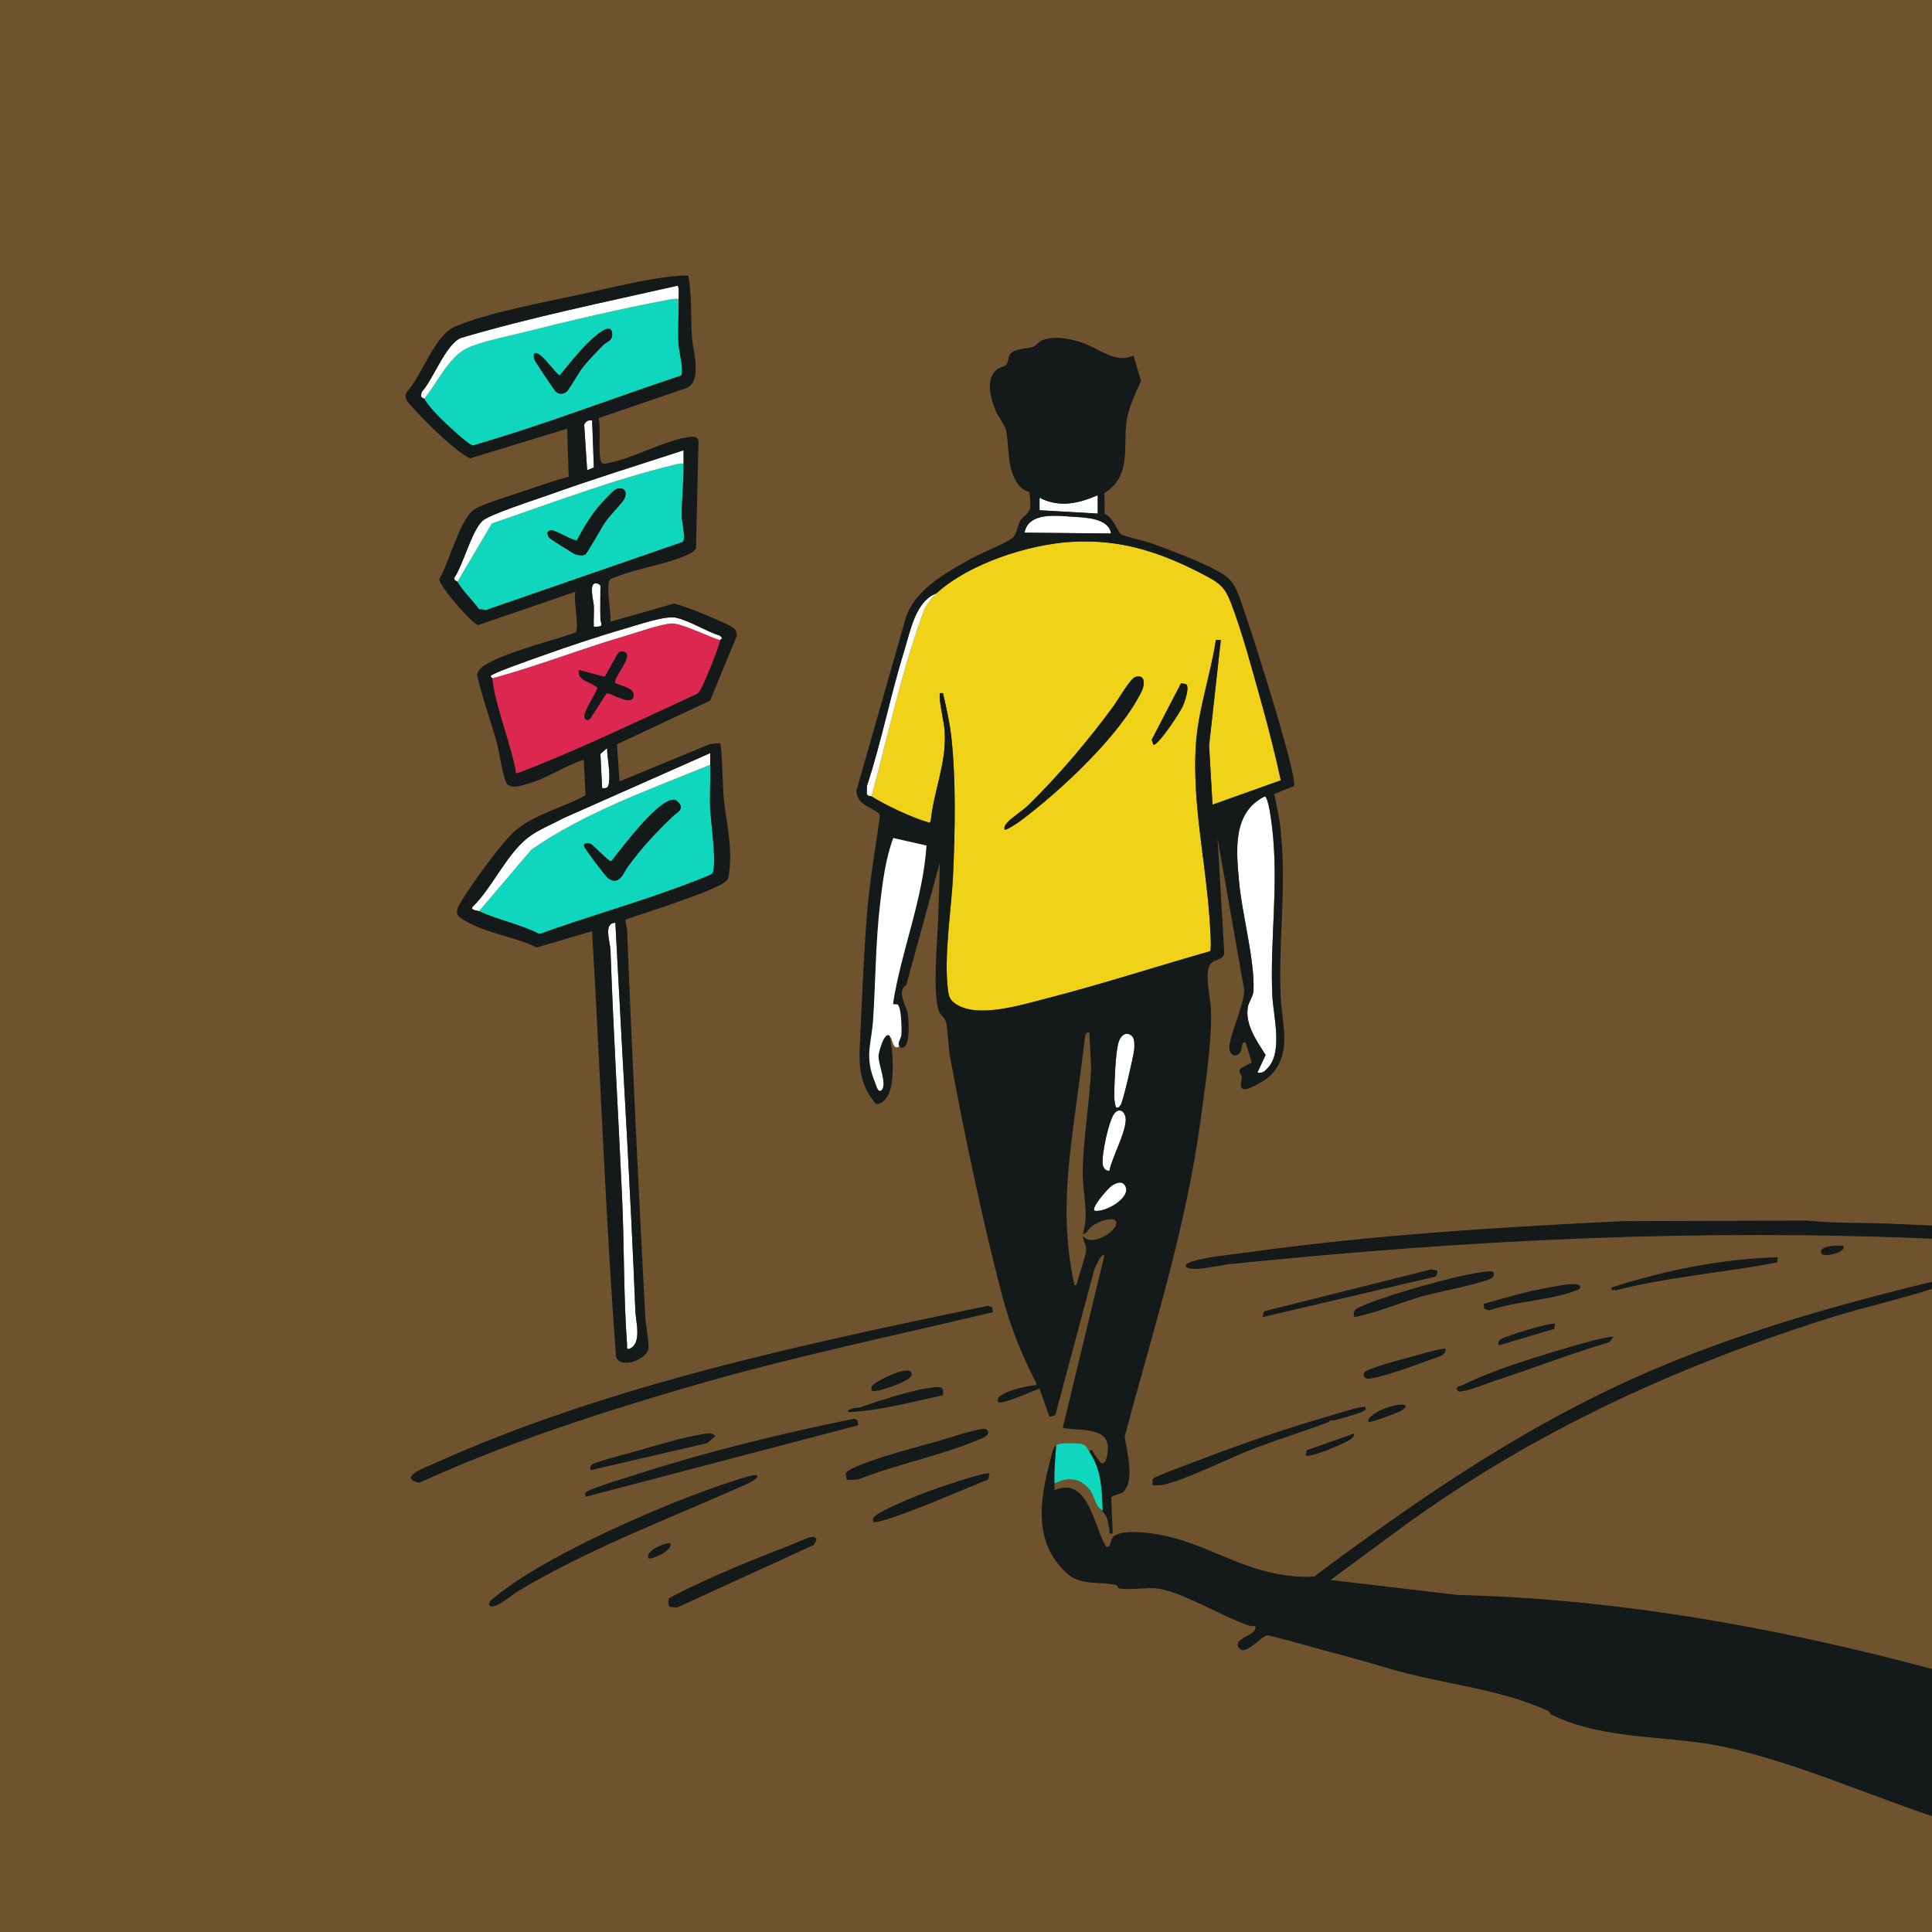 <?xml version="1.0" encoding="UTF-8"?>
<svg xmlns="http://www.w3.org/2000/svg" width="1024" height="1024" viewBox="0 0 1024 1024" fill="none">
  <rect x="0" y="0" width="1024" height="1024" fill="#333333" stroke="none"/>
  <g clip-path="url(#clip0_305_15)">
    <rect opacity="0.3" width="1024" height="1024" fill="#FA9B23"></rect>
    <path d="M559.78 766.015C561.631 764.584 570.616 764.818 573.269 765.352C575.921 765.886 576.018 767.544 577.409 769.543C583.782 778.749 584.057 789.484 584.461 800.405C580.482 798.965 580.159 792.663 577.425 789.371C572.282 783.174 565.715 782.608 558.898 786.297C558.558 779.477 559.335 772.779 559.78 766.015Z" fill="#0FD7BE"></path>
    <path d="M585.351 802.177C584.963 802.048 584.526 801.692 584.469 801.295C584.785 801.57 585.084 801.854 585.351 802.177Z" fill="#0FD7BE"></path>
    <path d="M496.313 314.512C513.579 298.737 545.15 288.487 568.166 287.184C594.764 285.68 615.936 292.952 639.161 305.217C646.569 309.124 649.327 311.494 652.359 319.358C658.513 335.327 663.972 355.997 668.654 372.718C672.431 386.22 675.884 399.876 678.852 413.588L642.655 426.516L640.851 395.168L647.054 339.202H644.434C641.612 357.866 634.98 376.238 633.8 395.168C631.948 424.939 638.636 454.742 640.884 484.278C641.118 487.392 642.38 502.763 641.385 504.163C612.224 512.471 583.191 521.92 553.811 529.435C541.115 532.679 518.86 539.637 507.166 532.51C504.271 530.746 503.058 529.055 502.581 525.633C499.993 507.277 504.352 482.061 505.185 463.139C506.212 439.557 506.762 414.252 504.255 390.799C503.414 382.928 501.554 375.121 499.847 367.42C498.189 367.331 498.044 367.007 498.068 368.754C498.133 374.571 500.405 382.062 500.737 388.146C501.651 404.722 494.922 419.041 493.281 435.35C492.286 436.669 492.189 435.803 491.267 435.569C484.094 433.716 468.3 426.233 461.952 422.091C470.92 388.898 478.012 354.961 490.005 322.731C491.865 319.576 493.596 317.004 496.329 314.512H496.313ZM532.462 439.735C533.149 440.479 540.185 435.633 541.228 434.841C562.157 419.049 593.389 390.201 605.091 366.457C606.854 362.881 607.153 357.259 601.848 358.739C599.074 359.516 592.362 371.327 590.098 374.385C576.568 392.725 561.51 410.571 545.247 426.548C542.247 429.493 535.753 433.692 533.715 436.151C532.729 437.34 532.155 438.044 532.454 439.735H532.462ZM625.947 362.169L610.412 392.078L611.366 394.755C613.833 395.265 625.591 377.419 626.95 374.207C627.928 371.893 630.751 364.111 628.584 362.525L625.947 362.169Z" fill="#F0D219"></path>
    <path d="M551.846 264.25H550.965L551.41 263.384L551.846 264.25Z" fill="#0FD7BE"></path>
    <path d="M359.676 158.426C359.773 166.395 359.223 174.824 359.643 182.712C359.797 185.616 362.781 197.767 360.921 199.086C324.158 211.269 288.017 225.313 250.777 236.081C248.828 236.064 241.428 229.14 239.325 227.222C234.643 222.959 227.963 216.592 224.801 211.326C231.724 203.074 237.708 189.095 247.736 184.443C255.249 180.964 267.589 178.578 275.919 176.483C301.126 170.148 328.872 163.587 354.354 158.814C356.134 158.483 357.864 158.232 359.676 158.418V158.426ZM300.366 207.548C301.611 206.504 306.827 197.265 308.978 194.572C311.954 190.842 316.152 186.538 319.54 183.092C321.546 181.053 324.465 180.762 324.497 177.389C324.546 171.459 319.031 175.326 316.475 177.381C309.375 183.084 302.428 191.918 296.646 198.981C293.929 197.67 285.809 184.702 282.987 187.533C282.817 188.795 282.987 189.831 283.464 191.012C283.828 191.926 293.71 206.698 294.398 207.41C296.096 209.182 298.514 209.085 300.366 207.548Z" fill="#0FD7BE"></path>
    <path d="M376.424 405.345C376.642 413.119 376.076 420.983 376.392 428.749C376.618 434.396 380.314 460.243 377.338 463.131C376.376 464.061 363.517 468.802 361.018 469.732C336.28 478.938 310.742 486.09 285.923 495.07C275.717 489.771 264.258 487.748 253.898 482.943L281.645 450.292C310.313 430.472 344.254 418.475 376.432 405.337L376.424 405.345ZM355.915 423.992C347.117 425.78 329.884 449.143 323.94 456.489C322.621 456.821 315.068 448.229 312.949 447.226C311.575 446.579 309.666 446.789 309.424 448.132C309.229 449.184 321.279 464.741 322.144 465.372C328.299 469.845 330.369 462.654 332.868 459.223C339.855 449.613 347.586 441.321 356.134 433.117C359.15 430.221 363.994 428.587 358.164 424C357.403 423.733 356.684 423.846 355.915 424V423.992Z" fill="#0FD7BE"></path>
    <path d="M381.713 339.21C380.759 343.927 373.82 361.069 371.313 365.405C370.771 366.344 370.31 367.258 369.34 367.84C337.946 382.232 306.868 397.376 274.585 409.754C272.676 409.997 273.534 409.592 273.315 408.443C270.404 392.951 262.188 373.414 260.95 359.5C284.556 353.141 307.345 344.056 330.797 337.22C337.105 335.384 350.028 330.789 355.835 330.449C361.309 330.125 375.591 337.641 381.721 339.218L381.713 339.21ZM326.236 362.064C324.449 359.572 336.385 347.502 330.902 345.488C329.786 345.075 328.816 345.083 327.854 345.949C326.568 347.098 321.053 358.529 320.333 358.683L306.787 355.091C305.833 360.988 313.111 361.312 316.532 364.402C316.653 366.263 310.41 375.364 309.771 378.859C309.294 381.496 311.566 382.879 313.16 380.404L321.465 367.501C323.559 366.878 336.369 375.776 335.819 367.832C335.601 364.701 328.824 363.399 326.236 362.056V362.064Z" fill="#DC2850"></path>
    <path d="M362.32 245.732C362.539 255.254 361.14 264.67 361.398 274.427C361.463 276.854 363.655 285.995 361.795 287.273L257.756 323.281L253.89 322.885C250.3 317.821 245.593 313.751 242.431 308.339L260.683 277.436C292.174 266.636 324.87 254.242 357.226 246.363C358.932 245.95 360.525 245.449 362.312 245.732H362.32ZM291.196 285.154C291.729 285.769 304.199 293.592 304.976 293.834C306.585 294.328 308.817 294.724 310.321 293.81C311.195 293.276 319.176 279.022 321.053 276.328C323.123 273.351 330.086 266.248 331.016 264.25C332.908 260.156 330.183 257.584 326.196 259.428C325.331 259.824 319.33 266.062 318.23 267.332C313.41 272.841 309.238 279.806 305.801 286.238C304.499 287.16 294.56 280.996 292.206 281.02C291.058 281.028 290.702 281.586 290.055 282.387C290.201 283.398 290.54 284.393 291.212 285.162L291.196 285.154Z" fill="#0FD7BE"></path>
    <path d="M496.313 450.211L494.097 444.055L470.734 438.303C470.734 438.303 463.011 476.414 461.927 490.256C460.844 504.098 459.396 539.871 459.396 539.871L458.514 569.715L464.628 579.779C464.628 579.779 468.939 580.855 468.939 579.779C468.939 578.703 468.219 560.185 470.734 552.095C473.249 544.005 471.858 560.007 477.85 553.535C483.843 547.063 477.85 532.679 477.85 532.679L476.662 525.31L479.718 517.398L496.305 450.203L496.313 450.211ZM674.347 527.51C673.045 497.327 677.857 469.336 674.259 438.538C673.959 435.997 672.318 422.512 670.393 422.091C652.998 430.634 655.27 451.053 656.758 467.507C658.295 484.488 665.104 509.073 664.384 525.002C664.239 528.222 661.869 530.778 661.368 533.852C659.848 543.196 666.18 551.739 670.789 559.19L666.455 568.469C669.277 568.93 670.029 567.959 671.727 566.26C680.243 557.726 674.808 538.116 674.347 527.502V527.51ZM479.33 344.703C471.971 368.423 467.265 392.976 459.493 416.582L459.396 420.667C459.922 422.285 461.402 421.751 461.927 422.099C470.896 388.906 477.988 354.969 489.981 322.739C491.841 319.584 493.571 317.012 496.305 314.52C485.242 318.678 482.549 334.316 479.322 344.711L479.33 344.703ZM569.071 273.917C560.159 273.359 545.085 271.231 543.023 282.322L588.868 282.767C587.647 274.702 575.695 274.33 569.071 273.917ZM592.604 553.26C591.205 559.691 590.801 571.689 590.599 578.589C590.51 581.518 590.566 584.212 591.521 587.003C593.025 587.318 593.3 586.598 594.036 585.563C595.233 583.856 600.805 559.797 601.128 556.488C601.314 554.571 601.492 550.679 600.125 549.304C596.753 545.923 593.462 549.369 592.612 553.268L592.604 553.26ZM587.979 620.511C589.734 612.745 595.944 601.88 596.632 594.243C596.963 590.514 594.384 586.607 591.068 589.648C587.801 592.642 583.604 612.834 584.493 617.413C584.809 619.031 586.054 620.754 587.979 620.519V620.511ZM581.816 262.494C571.845 266.757 562.197 269.12 551.846 264.25H550.965V270.43L581.824 272.194V262.494H581.816ZM589.305 628.447C587.348 629.742 578.323 639.927 580.062 641.674C585.706 643.009 600.829 634.264 595.993 627.93C594.295 625.705 591.181 627.21 589.305 628.447ZM327.02 505.473L326.163 489.124C319.637 489.067 323.406 499.123 323.567 503.637C325.112 547.5 327.764 591.25 329.738 635.032C330.902 660.807 330.465 686.986 332.35 712.687C332.423 713.65 331.856 715.624 333.66 714.871C340.364 712.064 336.984 700.431 336.765 695.027C334.25 631.796 330.328 568.647 327.02 505.473ZM247.736 184.459C255.249 180.981 267.589 178.594 275.919 176.499C301.126 170.164 328.872 163.604 354.354 158.831C356.134 158.499 357.864 158.248 359.676 158.434C359.651 156.185 360.064 153.459 359.247 151.396C320.761 160.125 282.057 167.972 244.186 179.152C236.091 182.744 229.597 201.141 223.467 207.855L223.119 209.878C223.362 210.881 224.656 211.107 224.793 211.342C231.716 203.09 237.7 189.111 247.728 184.459H247.736ZM376.424 399.172L298.538 433.684C292.861 436.798 286.642 439.185 281.297 442.898C268.867 451.53 261.419 470.104 250.372 480.751C249.588 482.571 252.895 482.482 253.89 482.943L281.636 450.292C310.305 430.472 344.246 418.475 376.424 405.337C376.367 403.29 376.472 401.219 376.424 399.164V399.172ZM357.233 246.363C358.94 245.95 360.533 245.449 362.32 245.732C362.263 243.386 362.36 241.024 362.32 238.678C338.464 246.452 314.178 253.951 290.467 262.47C284.014 264.784 259.09 272.784 255.661 276.15C249.806 281.902 245.69 298.939 240.789 306.301C240.603 307.878 242.237 307.991 242.439 308.339L260.691 277.436C292.182 266.636 324.877 254.242 357.233 246.363ZM381.721 337.01C374.337 334.656 365.983 329.276 358.632 327.456C352.988 326.056 338.852 330.991 332.56 332.795C317.009 337.253 301.296 342.568 286.06 348.004C282.728 349.193 260.505 356.927 260.133 358.278C259.971 358.925 260.942 359.354 260.958 359.483C284.564 353.125 307.353 344.04 330.805 337.204C337.113 335.368 350.036 330.773 355.842 330.433C361.317 330.109 375.599 337.625 381.729 339.202C381.753 339.081 382.756 338.668 382.562 337.997L381.729 337.01H381.721ZM309.642 225.111L311.202 249.251L314.761 247.771L313.839 222.805C311.906 222.522 310.353 223.315 309.642 225.111ZM314.72 332.156C320.81 332.391 318.327 330.748 318.246 328.184C318.052 322.327 318.246 316.405 318.246 310.548C318.246 309.828 316.055 308.784 315.173 309.237C312.246 310.151 314.623 318.743 314.753 321.089C314.963 324.746 314.526 328.491 314.72 332.148V332.156ZM322.653 415.49C323.681 409.754 321.845 402.36 321.764 396.527L318.238 399.601L319.136 417.682C321.254 417.933 322.265 417.658 322.653 415.482V415.49Z" fill="white"></path>
    <path d="M559.319 750.127L579.787 673.597C580.094 672.764 583.604 663.557 585.342 665.491L563.297 756.744C570.551 758.621 586.232 755.782 587.154 766.46C587.332 768.523 586.701 777.074 583.555 775.303C582.803 774.882 580.531 771.403 579.698 770.311C579.083 769.502 578.816 766.986 577.417 769.543C583.79 778.749 584.065 789.484 584.469 800.405C584.477 800.697 584.429 801.004 584.469 801.287C584.784 801.562 585.084 801.845 585.35 802.169C587.275 804.475 587.275 807.848 587.979 810.599C588.351 812.063 587.081 813.179 589.758 812.742L588.99 793.893C589.596 792.178 593.923 792.316 595.653 790.431C601.557 784.015 597.157 769.106 596.09 761.396C610.994 705.503 628.85 650.274 636.468 592.722C638.741 575.572 642.558 551.213 641.806 534.492C641.539 528.626 638.053 515.133 641.741 510.683C643.86 508.127 649.043 509.065 648.866 504.583L645.307 444.144L659.476 524.832C658.99 533.836 652.691 546.084 651.631 554.166C650.984 559.093 655.141 561.269 657.559 557.37C658.845 555.291 657.502 551.998 660.276 552.613L663.414 563.178L657.907 566.082C655.594 568.097 658.19 569.877 658.254 570.823C658.376 572.684 656.087 577.206 659.791 577.287C662.832 577.352 671.291 572.182 673.555 569.844C685.055 558.017 679.37 542.258 678.771 528.392C677.469 498.103 682.087 470.468 678.698 439.403C678.019 433.198 676.604 426.953 675.399 420.837L685.75 416.687C688.306 412.585 663.139 334.089 659.427 323.751C656.993 316.971 655.295 309.181 649.132 304.95C640.366 298.947 620.982 291.893 610.509 288.034C606.53 286.57 596.769 284.652 594.214 283.172C592.41 282.128 589.823 273.707 585.512 272.477L585.35 261.337C599.834 252.43 595.233 236.898 597.052 223.469C597.958 216.778 601.824 208.122 604.751 202.014L600.764 188.407C591.359 193.212 582.164 184.225 572.613 181.32C566.176 179.371 559.44 177.955 552.889 180.172C550.277 181.053 549.574 183.011 547.673 183.772C544.35 185.106 537.516 184.338 535.195 188.051C534.208 189.621 534.613 191.886 533.351 193.261C532.308 194.402 529.364 194.741 527.69 196.416C522.296 201.812 525.192 211.407 527.642 217.498C528.855 220.524 532.68 225.637 533.173 227.837C535.203 236.898 533.173 250.57 541.285 258.522C542.619 259.833 545.441 260.65 545.563 260.852C545.797 261.24 546.307 268.303 546.024 269.346C545.174 272.461 542.393 273.448 540.929 275.786C539.368 278.269 538.867 283.042 536.845 284.927C533.796 287.775 519.984 293.114 515.131 295.832C502.095 303.121 485.202 312.214 480.212 327.035L453.953 419.041C453.703 427.584 465.89 428.749 466.399 432.252C463.909 450.373 460.666 468.656 459.307 486.907C457.665 509.017 456.808 531.733 455.733 553.883C455.142 566.131 456.056 575.523 464.281 585.15C469.197 585.296 471.81 579.051 472.448 575.006C473.815 566.341 473.144 557.629 471.632 549.061C468.72 546.311 465.793 557.62 465.647 559.457C465.316 563.744 470.362 574.755 467.24 577.74C465.356 579.536 464.394 575.127 463.917 573.986C457.948 559.756 461.927 553.818 462.809 539.798C464.086 519.525 464.095 499.284 466.456 479.068C467.831 467.313 469.359 455.251 473.443 444.152L491.056 448.14C489.229 476.859 477.721 503.726 473.338 531.822C473.54 532.744 475.311 532 475.829 532.461C477.818 534.241 477.988 545.575 477.737 548.552C477.527 551.011 474.777 553.454 477.381 555.234C482.759 556.674 481.619 541.263 481.239 538.14C480.584 532.768 474.842 525.754 480.39 521.92L498.084 457.355C497.971 467.208 497.591 477.07 497.251 486.931C496.887 497.383 494.049 528.335 497.906 536.465C498.804 538.367 500.914 539.459 501.432 541.756C502.54 546.651 502.524 554.611 503.648 560.703C511.153 601.176 520.566 646.196 530.958 685.942C535.268 702.453 541.325 717.856 549.202 732.952C549.452 734.805 549.064 734.06 547.892 734.238C542.344 735.08 533.99 736.811 529.494 740.362C528.475 741.163 529.033 742.029 528.944 743.064C530.731 744.877 547.778 736.957 550.973 736.01L556.278 751.009L559.335 750.103L559.319 750.127ZM573.899 654.909C573.98 658.097 576.059 659.674 575.63 663.201C575.347 665.564 572.217 675.166 571.279 678.313C570.923 679.502 571.206 681.056 569.492 681.363C563.807 655.403 564.624 631.36 567.842 605.213C570.058 587.237 572.727 569.391 574.87 551.391C575.031 550.008 575.177 546.57 577.409 547.338L578.331 566.333C577.555 584.115 574.158 603.312 573.851 620.932C573.657 632.112 577.441 643.187 573.891 654.035C576.358 653.938 576.503 651.431 578.889 649.78C581.744 647.798 587.235 645.387 590.68 646.496C596.009 650.217 578.468 662.214 573.891 654.925L573.899 654.909ZM580.062 641.674C578.323 639.927 587.348 629.742 589.305 628.447C591.181 627.21 594.295 625.705 595.993 627.929C600.829 634.264 585.706 643.009 580.062 641.674ZM591.068 589.648C594.384 586.615 596.971 590.522 596.632 594.243C595.944 601.88 589.734 612.745 587.979 620.511C586.046 620.754 584.809 619.023 584.493 617.405C583.604 612.826 587.801 592.633 591.068 589.64V589.648ZM601.128 556.48C600.805 559.789 595.233 583.848 594.036 585.555C593.308 586.598 593.025 587.318 591.521 586.995C590.567 584.204 590.51 581.51 590.599 578.581C590.801 571.681 591.205 559.683 592.604 553.252C593.454 549.361 596.745 545.906 600.117 549.288C601.484 550.663 601.314 554.554 601.12 556.472L601.128 556.48ZM674.348 527.51C674.8 538.116 680.235 557.734 671.727 566.269C670.029 567.967 669.277 568.946 666.455 568.477L670.789 559.198C666.18 551.747 659.848 543.204 661.368 533.861C661.869 530.786 664.239 528.23 664.384 525.01C665.104 509.073 658.295 484.496 656.758 467.516C655.27 451.061 652.998 430.642 670.393 422.099C672.318 422.52 673.959 436.005 674.259 438.546C677.865 469.344 673.054 497.343 674.348 527.518V527.51ZM550.965 264.25L551.409 263.384L551.846 264.25C562.197 269.112 571.837 266.757 581.816 262.494V272.194L550.965 270.43V264.25ZM569.071 273.917C575.687 274.33 587.639 274.702 588.868 282.767L543.023 282.322C545.085 271.231 560.16 273.359 569.071 273.917ZM507.15 532.51C504.254 530.746 503.041 529.055 502.564 525.633C499.976 507.277 504.335 482.061 505.168 463.139C506.195 439.557 506.745 414.252 504.238 390.799C503.397 382.928 501.537 375.121 499.831 367.42C498.173 367.331 498.027 367.007 498.044 368.754C498.108 374.571 500.381 382.062 500.712 388.146C501.626 404.714 494.898 419.041 493.256 435.35C492.261 436.669 492.164 435.803 491.242 435.569C484.069 433.716 468.275 426.233 461.927 422.091C461.402 421.743 459.922 422.277 459.396 420.659L459.493 416.574C467.265 392.959 471.971 368.415 479.33 344.695C482.557 334.308 485.258 318.662 496.313 314.504C513.579 298.729 545.15 288.479 568.166 287.176C594.764 285.672 615.935 292.944 639.161 305.209C646.569 309.116 649.326 311.486 652.359 319.35C658.513 335.319 663.972 355.989 668.654 372.71C672.431 386.212 675.884 399.868 678.852 413.58L642.655 426.508L640.851 395.16L647.054 339.194H644.434C641.612 357.857 634.98 376.229 633.799 395.16C631.948 424.93 638.635 454.734 640.884 484.27C641.118 487.384 642.38 502.755 641.385 504.155C612.223 512.463 583.191 521.912 553.811 529.427C541.115 532.671 518.859 539.629 507.166 532.501L507.15 532.51ZM1136.57 920.815C1122.24 910.929 1088.59 903.454 1079.68 900.704C981.159 870.229 875.575 847.796 772.677 845.369L705.24 837.433L738.453 812.912C808.85 760.7 885.66 725.234 969.012 698.756C990.758 691.848 1016.92 686.67 1037.53 678.232C1038.58 677.804 1041.07 677.326 1041.09 676.072C1025.64 678.572 1010.13 682.73 994.882 686.711C948.188 698.918 901.761 713.666 858.019 734.109C800.27 761.089 747.575 797.534 696.668 835.491C694.112 835.807 691.5 835.799 688.928 835.661C658.351 834.092 639.517 816.933 611.229 812.864C606.029 812.12 593.041 810.663 589.734 814.935C588.27 816.82 588.917 820.347 586.232 819.797C579.649 808.811 576.867 782.252 558.898 789.816C558.841 788.651 558.947 787.462 558.898 786.289C558.558 779.469 559.335 772.771 559.779 766.007C557.895 767.472 557.459 770.918 556.852 773.215C551.223 794.395 547.317 816.812 565.028 833.509C572.799 840.839 582.617 837.967 591.731 840.143C592.459 840.313 592.378 841.664 593.009 841.817C597.449 842.877 606.943 841.47 612.264 841.809C624.605 842.586 648.162 856.97 662.063 861.67C663.252 862.075 666.495 860.788 665.136 863.903C663.616 866.888 654.324 868.757 656.257 872.688C659.508 879.314 668.452 866.548 672.018 866.75C686.478 870.229 700.751 874.541 715.122 878.319C723.249 880.463 730.083 882.607 738.356 884.977C765.083 892.638 795.62 895.194 820.471 906.844C821.522 907.337 821.676 908.559 822.242 908.834C852.107 923.169 885.636 919.197 916.989 926.567C963.901 937.602 1007.3 959.574 1054.6 971.846C1061.24 971.498 1077.39 981.61 1085.51 983.714C1106.31 989.102 1153.32 975.268 1172.85 979.758C1185.78 980.065 1197.4 958.716 1196.57 945.983C1191.77 944.259 1145.94 927.271 1136.55 920.799L1136.57 920.815ZM1196.59 945.983V945.999C1197.11 946.185 1197.15 946.193 1196.59 945.983ZM243.773 239.543C245.488 240.789 247.226 242.14 249.224 242.925L300.608 227.214L301.409 252.697C293.864 254.744 286.384 257.244 279 259.824C273.089 261.895 254.626 267.388 250.785 270.398C243.692 275.972 237.749 298.632 232.799 307.013C232.791 310.572 250.429 330.967 253.47 331.282L305.008 313.638C303.746 317.513 307.264 333.377 305.024 335.254C296.007 338.798 257.004 348.198 253.445 355.989C253.122 356.684 252.855 357.348 252.936 358.141C255.766 370.421 260.246 382.256 263.506 394.399C264.622 398.549 266.797 413.524 268.811 415.546C271.544 418.305 276.898 416.185 280.108 415.279C290.249 412.432 299.347 405.83 309.407 402.708L310.321 421.508C298.449 428.086 283.82 431.313 273.258 440.172C266.053 446.207 250.574 467.936 245.229 476.503C240.441 484.181 241.129 485.273 248.86 489.293C259.567 494.859 273.428 496.841 284.499 502.173L313.815 493.541C318.246 568.776 320.858 644.223 326.551 719.337C329.455 726.06 343.615 720.016 343.728 714.402C343.825 709.621 342.248 702.688 341.989 697.721C338.431 629.515 335.051 561.285 332.366 493.063C332.285 491.106 331.468 489.358 331.468 487.417C340.962 484.116 350.691 481.195 360.104 477.685C364.835 475.921 384.713 469.409 385.902 465.574C386.702 462.977 387.042 456.311 387.018 453.374C386.921 443.06 384.373 431.944 383.459 421.662C383.12 417.884 382.667 394.917 381.648 393.938L376.383 394.327L328.363 414.187L326.996 394.488L376.351 371.367L390.536 337.026C390.398 335.529 390.269 334.033 388.991 332.997C386.694 331.137 375.17 326.364 371.701 324.956C366.994 323.047 362.239 321.243 357.339 319.851L323.511 329.519C324.125 325.377 320.761 309.286 323.495 307.021C335.94 301.39 352.219 299.562 364.301 294.053C366.113 293.227 367.763 292.443 368.887 290.703L370.221 233.832C369.881 230.749 366.178 231.453 363.824 231.842C351.298 233.921 335.172 243.054 322.662 245.36C321.659 245.546 320.721 245.999 319.661 245.667C318.545 245.311 318.408 244.543 318.214 243.531C317.122 237.674 318.537 227.999 317.276 221.584L364.059 205.622C372.445 201.375 367.156 185.94 366.703 178.27C366.081 167.665 366.768 156.727 364.835 146.194C363.016 145.846 361.139 146.073 359.312 146.21C343.987 147.391 322.257 152.876 306.738 156.226C288.211 160.214 257.537 165.942 240.902 173.255C230.284 177.923 223.499 199.256 215.55 207.863C214.579 209.716 214.919 211.018 215.914 212.725C216.488 213.704 224.122 221.762 225.618 223.291C230.05 227.845 238.711 235.886 243.741 239.551L243.773 239.543ZM336.765 695.019C336.984 700.415 340.364 712.056 333.66 714.863C331.857 715.616 332.423 713.642 332.35 712.679C330.474 686.977 330.902 660.799 329.738 635.024C327.765 591.242 325.112 547.492 323.567 503.629C323.406 499.115 319.637 489.059 326.163 489.115L327.021 505.465C330.328 568.631 334.25 631.788 336.765 695.019ZM376.424 399.172C376.472 401.219 376.375 403.29 376.424 405.345C376.642 413.119 376.076 420.983 376.391 428.749C376.618 434.396 380.314 460.243 377.338 463.131C376.375 464.061 363.517 468.802 361.018 469.732C336.28 478.938 310.741 486.09 285.923 495.07C275.717 489.771 264.258 487.748 253.898 482.943C252.895 482.482 249.596 482.571 250.38 480.751C261.427 470.104 268.875 451.522 281.305 442.898C286.642 439.193 292.869 436.806 298.546 433.684L376.432 399.172H376.424ZM318.238 399.601L321.764 396.527C321.845 402.36 323.681 409.746 322.654 415.49C322.265 417.666 321.246 417.941 319.136 417.69L318.238 399.609V399.601ZM332.552 332.795C338.852 330.991 352.988 326.056 358.624 327.456C365.975 329.276 374.337 334.656 381.713 337.01L382.546 337.997C382.74 338.668 381.737 339.081 381.713 339.202C380.758 343.919 373.82 361.061 371.313 365.397C370.771 366.336 370.31 367.25 369.34 367.832C337.946 382.224 306.868 397.368 274.585 409.746C272.676 409.988 273.533 409.584 273.315 408.435C270.404 392.943 262.187 373.406 260.95 359.492C260.942 359.362 259.963 358.933 260.125 358.286C260.497 356.935 282.728 349.201 286.052 348.012C301.288 342.576 317.009 337.261 332.552 332.803V332.795ZM318.246 328.184C318.335 330.748 320.81 332.391 314.72 332.156C314.526 328.499 314.955 324.754 314.753 321.097C314.623 318.751 312.246 310.16 315.173 309.245C316.055 308.784 318.246 309.836 318.246 310.556C318.246 316.421 318.052 322.343 318.246 328.192V328.184ZM362.32 238.677C362.369 241.024 362.272 243.386 362.32 245.732C362.538 255.254 361.139 264.67 361.398 274.427C361.463 276.854 363.654 285.995 361.794 287.273L257.756 323.281L253.89 322.885C250.299 317.821 245.593 313.751 242.431 308.339C242.229 307.991 240.595 307.878 240.781 306.301C245.682 298.939 249.79 281.902 255.653 276.15C259.082 272.776 284.006 264.784 290.459 262.47C314.17 253.951 338.455 246.46 362.312 238.677H362.32ZM309.642 225.111C310.345 223.315 311.906 222.522 313.839 222.805L314.761 247.771L311.202 249.251L309.642 225.111ZM223.127 209.878L223.475 207.855C229.605 201.141 236.099 182.744 244.194 179.152C282.065 167.964 320.761 160.125 359.255 151.396C360.072 153.467 359.651 156.185 359.684 158.434C359.781 166.403 359.231 174.832 359.651 182.72C359.805 185.624 362.789 197.775 360.929 199.094C324.166 211.277 288.025 225.321 250.785 236.089C248.836 236.073 241.436 229.148 239.334 227.23C234.651 222.967 227.971 216.6 224.809 211.334C224.672 211.099 223.378 210.873 223.135 209.869L223.127 209.878ZM632.045 668.557C625.413 670.701 628.899 672.755 634.252 672.545C639.978 672.319 646.908 670.506 652.788 669.908C780.117 656.988 899.432 651.115 1027.44 656.665C1031.04 656.818 1052.2 657.983 1053.46 657.134C1056.04 655.387 1053.32 653.065 1051.02 652.466C1040.17 649.667 1016.72 649.343 1004.55 648.696C989.011 647.871 973.234 648.583 957.828 646.933L860.202 647.232C793.582 650.476 726.864 654.602 660.834 663.84C652.618 664.989 639.517 666.138 632.053 668.557H632.045ZM523.461 692.123C425.269 712.598 322.136 734.279 230.373 775.562C226.176 777.446 210.309 783.125 222.165 785.917C269.336 764.406 319.524 748.234 369.372 733.834C421.169 718.868 473.872 708.027 526.275 695.456L525.871 692.802L523.461 692.123ZM401.105 781.896C399.593 780.634 373.189 790.277 369.137 791.798C339.119 803.099 286.65 826.317 262.422 846.421C261.209 847.432 259.284 848.419 259.187 850.223C260.149 854.931 272.021 844.916 273.889 843.783C311.437 821.18 352.632 805.761 391.401 788.538C392.201 788.182 403.394 783.805 401.105 781.896ZM310.313 793.351L454.883 755.426L454.471 752.764L452.773 751.955C412.338 760.183 372.219 770.02 333.045 782.867C330.11 783.829 325.905 785.002 322.201 786.289C320.058 787.033 311.995 789.735 310.863 790.649C309.852 791.466 310.394 792.316 310.313 793.351ZM429.968 814.668C428.051 814.951 420.49 818.373 417.869 819.384C404.76 824.424 391.312 829.836 378.478 835.532C375.421 836.891 355.252 846.154 354.573 847.319C354.047 848.225 354.209 850.757 354.783 851.606L358.818 852.043L431.423 818.834L432.83 815.849C431.916 814.611 431.48 814.433 429.959 814.66L429.968 814.668ZM723.735 747.045C723.929 745.564 723.807 745.637 722.425 745.718C718.939 745.92 712.316 748.266 708.563 749.334C685.41 755.895 660.349 764.397 637.139 773.296C633.832 774.566 611.779 782.592 611.067 783.805C610.574 784.654 611.035 786.135 610.905 787.179C612.749 787.219 614.601 787.34 616.437 786.976C628.001 784.671 653.265 771.945 666.228 767.124C678.844 762.432 691.783 758.451 704.35 753.67C704.625 752.813 705.353 752.861 706.113 752.789C706.404 752.764 706.712 752.829 706.995 752.789L710.521 751.907C713.076 751.154 722.974 748.606 723.735 747.045ZM523.631 758.532C522.741 757.254 522.248 757.238 520.8 757.359C515.924 757.788 503.462 762.035 497.882 763.621C485.129 767.245 463.027 772.851 451.746 778.32C450.331 779.008 449.117 779.687 448.228 781.046L448.834 784.412L454.916 784.137C474.899 776.136 498.278 771.67 517.913 763.386C519.757 762.61 524.472 761.453 523.623 758.532H523.631ZM791.625 674.309C788.083 670.781 720.662 690.092 718.009 694.574C717.354 695.674 717.572 696.928 717.589 698.109C729.84 695.812 741.639 690.569 753.729 687.091C759.891 685.319 787.88 679.697 790.727 677.359C791.948 676.364 791.714 675.724 791.633 674.301L791.625 674.309ZM855.536 683.143L855.981 684.008C884.156 676.711 913.374 674.632 941.848 669.099L942.374 666.373C912.509 667.206 883.032 673.192 854.671 682.237C853.458 682.884 853.919 683.483 855.099 684.008L855.544 683.143H855.536ZM761.646 673.435C761.541 673.289 758.784 672.658 758.096 672.917L669.981 695.043L669.091 698.109L760.158 676.784C761.638 676.574 762.132 674.139 761.638 673.427L761.646 673.435ZM775.572 737.24C780.271 736.552 787.476 733.462 792.304 731.86C812.538 725.162 832.504 717.517 852.94 711.393L855.083 708.699C852.948 706.919 807.645 721.295 801.515 723.447C793.105 726.391 783.101 730.21 775.16 734.149C774.157 734.643 771.585 734.91 772.232 736.463C772.968 738.235 774.31 737.426 775.572 737.24ZM490.159 791.167C484.069 793.553 468.931 799.613 464.256 803.18C462.776 804.305 462.542 804.596 462.817 806.586C463.965 807.678 474.996 803.617 477.155 802.857C492.844 797.307 508.338 790.398 523.712 784.177L524.512 781.022C522.992 779.55 494.356 789.525 490.151 791.175L490.159 791.167ZM379.068 761.178C377.839 759.446 376.108 759.697 374.313 759.891C364.269 760.967 345.337 766.905 334.808 769.793C331.662 770.659 314.939 775.108 313.839 776.152C312.747 777.188 312.836 777.827 312.965 779.234L374.879 764.899L379.076 761.178H379.068ZM837.462 681.816C836.863 678.896 823.237 682.075 820.552 682.52C808.866 684.47 797.706 687.94 786.336 691.071L786.74 693.741L789.296 694.541C803.019 689.679 822.185 689.146 835.262 683.992C836.305 683.58 837.777 683.329 837.47 681.808L837.462 681.816ZM451.358 746.616L449.595 747.498C449.538 747.619 449.546 748.242 449.595 748.38H450.476C466.949 747.595 483.616 742.975 499.766 739.489C500.284 735.945 499.54 734.975 496.014 735.217C486.018 735.905 466.157 742.304 456.832 745.653C455.167 746.252 453.007 746.155 451.366 746.624L451.358 746.616ZM766.054 714.879C765.35 714.159 748.82 718.876 746.475 719.531C740.976 721.076 729.598 723.997 725.012 726.278C723.387 727.087 722.489 727.127 722.877 729.417C723.945 731.011 724.948 730.808 726.605 730.582C733.673 729.619 751.441 723.188 758.808 720.405C761.598 719.353 766.87 718.536 766.054 714.879ZM794.269 713.1L823.722 704.363L824.239 701.644C823.107 700.479 796.938 708.327 795.151 710.017C794.051 711.061 794.148 711.684 794.269 713.1ZM481.659 730.638C482.646 729.692 483.487 729.449 483.083 727.669C481.708 723.204 464.677 731.86 462.509 734.23C461.628 735.201 461.895 735.719 461.927 736.916C463.795 738.817 479.541 732.669 481.659 730.638ZM692.009 771.306C693.813 773.143 713.189 764.923 715.761 762.885C716.804 762.051 717.88 761.428 717.572 759.851L692.616 768.653L692.009 771.306ZM741.542 744.537C738.833 744.828 735.081 745.977 732.557 747.061C731.061 747.708 723.557 751.615 725.514 753.67C726.12 754.309 740.499 748.841 742.246 747.935C746.006 745.993 746.095 744.051 741.542 744.537ZM355.26 818.049C354.249 817.054 341.334 821.641 343.809 825.978C344.715 826.932 356.95 821.844 355.26 818.049ZM965.292 664.156C966.19 667.133 979.857 663.258 976.735 660.2C974.406 660.232 964.023 659.957 965.292 664.156ZM601.848 358.731C599.074 359.508 592.362 371.319 590.098 374.377C576.568 392.717 561.51 410.563 545.247 426.54C542.247 429.485 535.753 433.684 533.715 436.143C532.729 437.332 532.154 438.036 532.454 439.727C533.141 440.471 540.177 435.625 541.22 434.832C562.149 419.041 593.381 390.193 605.083 366.449C606.846 362.873 607.145 357.251 601.84 358.731H601.848ZM625.947 362.169L610.412 392.078L611.366 394.755C613.833 395.265 625.591 377.419 626.95 374.207C627.928 371.893 630.751 364.111 628.583 362.525L625.947 362.169ZM294.398 207.41C296.096 209.182 298.514 209.085 300.366 207.548C301.611 206.504 306.827 197.265 308.979 194.572C311.955 190.85 316.152 186.538 319.54 183.092C321.546 181.053 324.465 180.762 324.497 177.389C324.546 171.459 319.031 175.326 316.475 177.381C309.375 183.084 302.428 191.918 296.646 198.981C293.929 197.67 285.809 184.702 282.987 187.533C282.817 188.795 282.987 189.831 283.464 191.012C283.828 191.926 293.71 206.698 294.398 207.41ZM322.152 465.372C328.306 469.845 330.377 462.654 332.875 459.223C339.863 449.613 347.594 441.321 356.142 433.117C359.158 430.221 364.002 428.587 358.171 424C357.411 423.733 356.692 423.846 355.923 424C347.125 425.788 329.891 449.152 323.947 456.497C322.629 456.829 315.076 448.237 312.957 447.234C311.583 446.587 309.674 446.797 309.431 448.14C309.237 449.192 321.287 464.749 322.152 465.38V465.372ZM316.54 364.394C316.661 366.255 310.418 375.356 309.779 378.851C309.302 381.488 311.574 382.871 313.168 380.396L321.473 367.492C323.567 366.87 336.377 375.768 335.827 367.824C335.609 364.693 328.832 363.391 326.244 362.048C324.457 359.556 336.393 347.486 330.91 345.472C329.794 345.059 328.824 345.067 327.862 345.933C326.576 347.082 321.06 358.513 320.341 358.666L306.795 355.074C305.841 360.972 313.119 361.296 316.54 364.386V364.394ZM291.195 285.154C291.729 285.769 304.199 293.592 304.975 293.834C306.585 294.328 308.817 294.724 310.321 293.81C311.194 293.276 319.176 279.022 321.052 276.328C323.123 273.351 330.085 266.248 331.015 264.25C332.908 260.156 330.183 257.584 326.196 259.428C325.33 259.824 319.33 266.062 318.23 267.332C313.41 272.841 309.237 279.806 305.8 286.246C304.498 287.168 294.559 281.004 292.206 281.028C291.058 281.036 290.702 281.594 290.055 282.395C290.201 283.406 290.54 284.401 291.211 285.17L291.195 285.154Z" fill="#141919"></path>
  </g>
  <defs>
    <clipPath id="clip0_305_15">
      <rect width="1024" height="1024" fill="white"></rect>
    </clipPath>
  </defs>
</svg>

